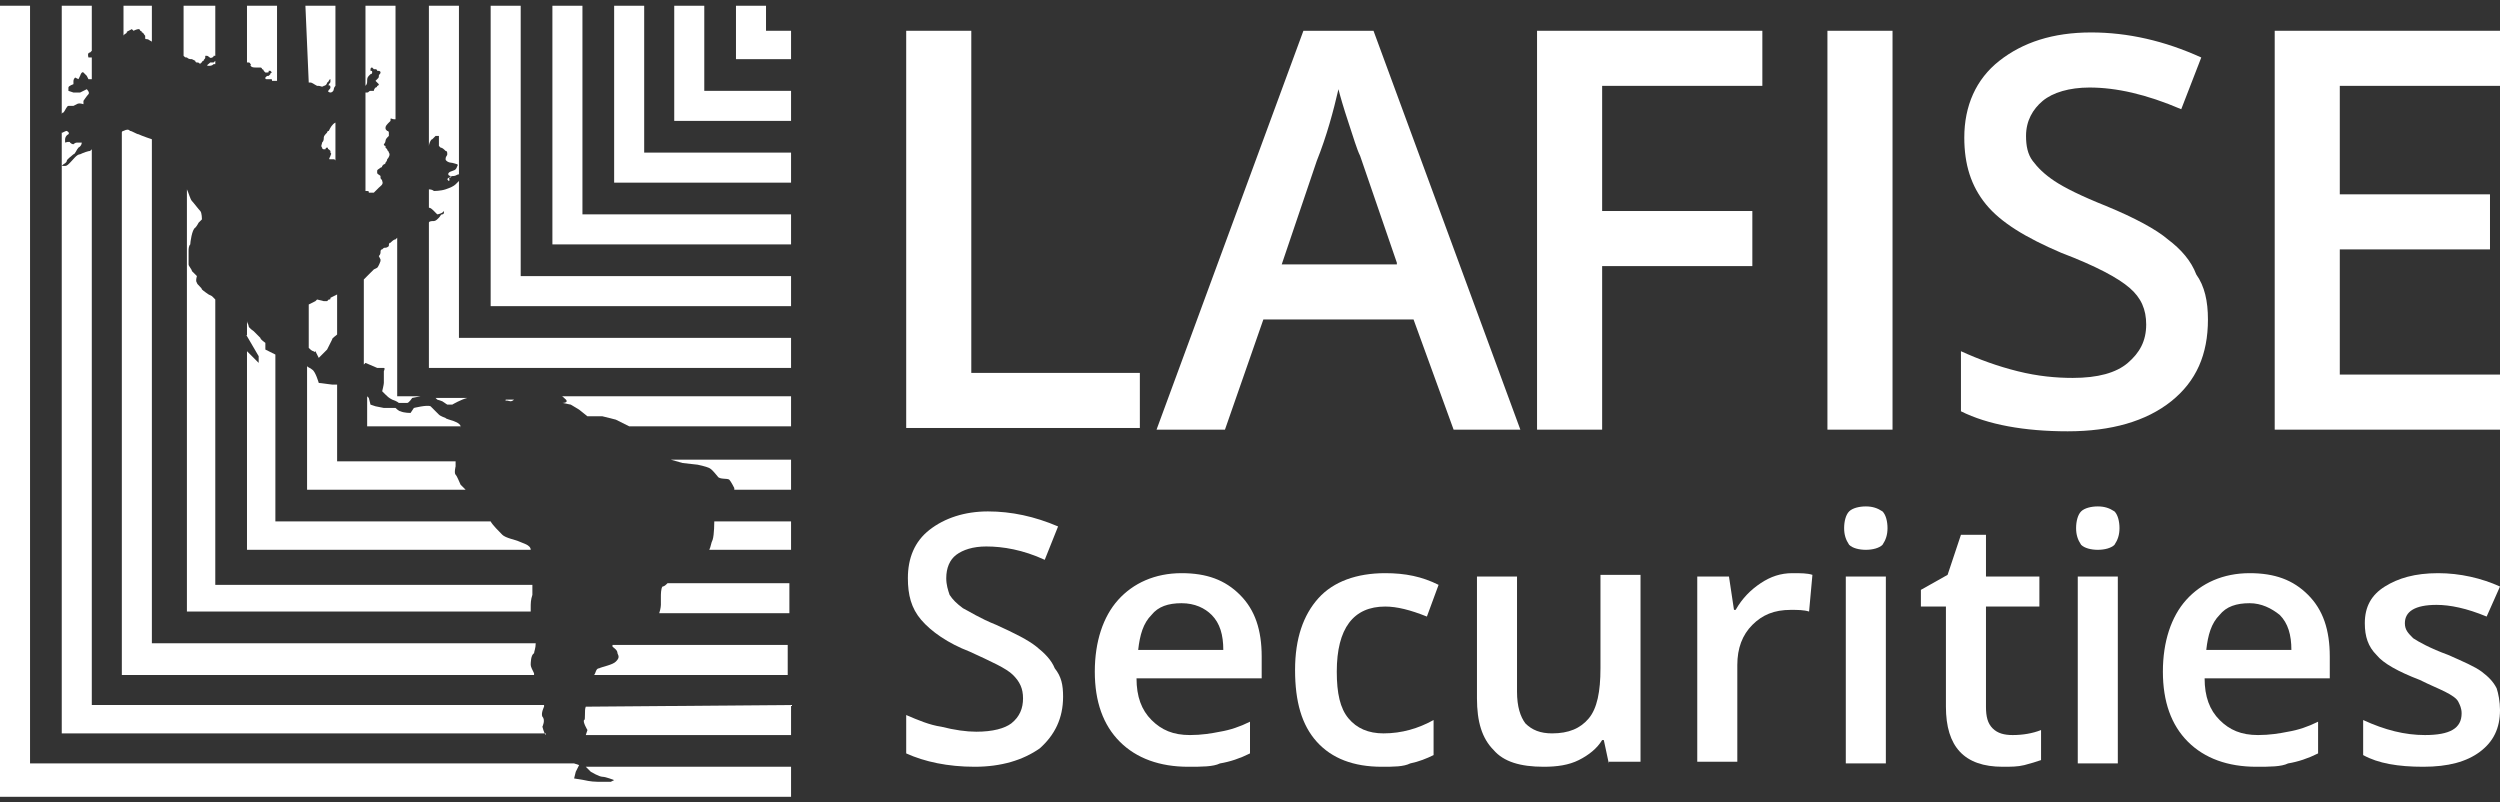 <svg width="187" height="60" viewBox="0 0 187 60" fill="none" xmlns="http://www.w3.org/2000/svg">
<rect x="0" y="0" width="187" height="60" fill="#333333" stroke="none"/>
<path d="M44.191 57.728C44.191 57.728 44.815 58.103 45.065 58.103C45.314 58.103 45.939 58.352 45.939 58.352L45.689 58.477C45.689 58.477 45.19 58.477 44.69 58.477C44.191 58.477 43.692 58.352 43.692 58.352L42.943 58.228L43.067 57.728L43.317 57.229L42.943 57.104H42.443H42.194H2.247V0.43H0V59.601H59.171V57.354H43.816L44.191 57.728Z" fill="white"/>
<path d="M43.817 52.86C43.692 53.109 43.817 53.858 43.692 53.858C43.567 53.983 43.941 54.608 43.941 54.608L43.817 54.982H59.171V52.735L43.817 52.86C43.817 52.735 43.817 52.86 43.817 52.86Z" fill="white"/>
<path d="M4.993 12.04C4.993 11.915 5.368 11.665 5.493 11.54C5.618 11.54 5.742 11.166 5.867 11.041C6.117 10.916 6.117 10.666 6.117 10.666C6.117 10.666 5.867 10.666 5.742 10.666C5.618 10.666 5.493 10.791 5.493 10.791C5.493 10.791 5.368 10.791 5.243 10.666C5.243 10.541 4.869 10.666 4.869 10.666V10.417C4.869 10.417 4.869 10.167 5.118 10.042C5.243 9.917 4.993 9.792 4.993 9.792C4.869 9.792 4.494 10.042 4.619 9.917V12.414L4.744 12.289C4.744 12.289 4.993 12.164 4.993 12.04Z" fill="white"/>
<path d="M5.118 7.92C5.243 7.92 5.493 7.92 5.493 7.92L5.742 7.795C5.742 7.795 5.867 7.67 6.242 7.795V7.545C6.242 7.545 6.491 7.171 6.616 7.046C6.741 6.921 6.491 6.672 6.491 6.672L5.992 6.921H5.493L5.118 6.796C5.118 6.796 5.118 6.672 5.118 6.547C5.118 6.422 5.493 6.297 5.493 6.297C5.493 6.297 5.493 6.172 5.493 6.047C5.493 5.923 5.618 5.798 5.618 5.798L5.867 5.923C5.867 5.923 5.867 5.923 5.992 5.673C6.117 5.298 6.242 5.423 6.242 5.423L6.491 5.673L6.616 5.923H6.866V4.924V4.3C6.741 4.3 6.616 4.3 6.616 4.3C6.616 4.3 6.491 3.925 6.741 3.925L6.866 3.8V0.43H4.619V8.544C4.619 8.544 4.619 8.419 4.744 8.419C4.869 8.294 4.993 7.92 5.118 7.92Z" fill="white"/>
<path d="M40.821 54.982C40.696 54.982 40.696 54.982 40.821 54.982C40.696 54.857 40.571 54.358 40.571 54.358C40.571 54.358 40.821 53.858 40.571 53.609C40.446 53.359 40.696 52.86 40.696 52.86C40.696 52.86 40.696 52.86 40.696 52.735H6.866V11.165L6.741 11.29C6.616 11.29 6.242 11.415 5.992 11.54C5.742 11.54 5.493 11.915 5.243 12.164C4.993 12.414 4.993 12.414 4.744 12.414H4.619V54.857H40.821V54.982Z" fill="white"/>
<path d="M39.947 50.363C39.822 50.114 39.697 49.864 39.697 49.739C39.697 49.614 39.697 48.99 39.947 48.865C39.947 48.74 40.071 48.491 40.071 48.116H11.36V10.541V10.417C11.36 10.417 10.611 10.167 10.361 10.042C10.236 10.042 9.862 9.792 9.737 9.792C9.612 9.668 9.487 9.668 9.238 9.792C9.238 9.792 9.113 9.792 9.113 9.917V50.488H39.947V50.363Z" fill="white"/>
<path d="M9.487 2.427C9.362 2.427 9.612 2.302 9.862 2.178L9.987 2.302C9.987 2.302 10.236 2.178 10.361 2.178C10.486 2.178 10.486 2.302 10.486 2.302C10.486 2.302 10.611 2.302 10.611 2.427C10.736 2.427 10.736 2.552 10.86 2.677V2.802C10.86 2.927 10.86 2.927 10.985 2.927C11.11 2.927 11.235 3.051 11.235 3.051C11.235 3.051 11.36 3.051 11.36 3.176V0.43H9.238V2.677C9.238 2.552 9.612 2.427 9.487 2.427Z" fill="white"/>
<path d="M59.171 48.241H45.814C45.814 48.241 45.814 48.241 45.814 48.366C45.938 48.491 46.188 48.616 46.188 48.865C46.313 49.115 46.313 49.24 46.063 49.489C45.814 49.739 45.065 49.864 44.815 49.989C44.565 49.989 44.565 50.363 44.44 50.488H58.921V48.241H59.171Z" fill="white"/>
<path d="M14.356 4.425C14.356 4.549 14.356 4.549 14.356 4.425L14.605 4.549C14.605 4.549 14.605 4.674 14.73 4.674C14.855 4.674 14.855 4.674 14.98 4.799C14.98 4.799 14.98 4.674 15.105 4.674C15.105 4.674 15.105 4.549 15.23 4.549C15.23 4.425 15.354 4.425 15.354 4.3V4.175C15.354 4.175 15.354 4.175 15.479 4.175C15.604 4.175 15.729 4.425 15.854 4.3C15.854 4.3 15.979 4.3 15.979 4.175H16.104V0.43H13.732V4.175C13.857 4.3 13.857 4.3 13.981 4.3C14.106 4.425 14.231 4.425 14.356 4.425Z" fill="white"/>
<path d="M59.171 43.622H49.933C49.808 43.747 49.684 43.872 49.559 43.872C49.434 43.997 49.434 44.496 49.434 44.621C49.434 44.87 49.434 45.245 49.434 45.245C49.434 45.245 49.434 45.495 49.309 45.869H59.046V43.622H59.171Z" fill="white"/>
<path d="M15.604 4.924C15.729 4.924 15.854 4.924 15.979 4.799C15.979 4.799 15.979 4.799 16.104 4.799V4.549L15.979 4.674C15.854 4.674 15.854 4.674 15.729 4.674C15.604 4.799 15.354 4.924 15.604 4.924Z" fill="white"/>
<path d="M39.697 45.869C39.697 45.744 39.697 45.619 39.697 45.495C39.697 45.12 39.697 44.87 39.822 44.496C39.822 44.371 39.822 43.997 39.822 43.747H16.103V22.401C15.979 22.276 15.854 22.151 15.854 22.151L15.604 22.026C15.604 22.026 15.229 21.776 15.105 21.651C15.105 21.527 14.73 21.277 14.73 21.152C14.605 21.027 14.73 20.653 14.73 20.653C14.73 20.653 14.48 20.403 14.356 20.278C14.356 20.154 14.106 19.904 14.106 19.779C14.106 19.654 14.106 19.404 14.106 19.404C14.106 19.404 14.106 18.905 14.106 18.78C14.106 18.655 14.106 18.406 14.231 18.281C14.231 18.156 14.356 17.157 14.605 17.033C14.73 16.908 14.855 16.658 14.855 16.658L15.105 16.409C15.105 16.409 15.105 15.909 14.98 15.784C14.855 15.659 14.48 15.16 14.356 15.035C14.231 14.911 14.106 14.411 13.981 14.162V45.744H39.697V45.869Z" fill="white"/>
<path d="M18.475 25.147L19.349 26.645V27.144L18.475 26.27V41.126H39.697C39.697 40.751 39.073 40.626 38.823 40.501C38.574 40.377 37.825 40.252 37.575 40.002C37.325 39.752 36.826 39.253 36.701 39.003H20.598V26.52L20.098 26.27L19.849 26.146V25.896V25.646C19.849 25.646 19.474 25.397 19.474 25.272C19.349 25.147 18.975 24.772 18.975 24.772C18.975 24.772 18.6 24.523 18.6 24.398C18.6 24.273 18.475 24.148 18.475 24.023C18.475 24.023 18.475 24.023 18.475 23.899V25.147C18.351 25.022 18.475 25.022 18.475 25.147Z" fill="white"/>
<path d="M18.725 4.799C18.85 4.799 18.725 4.924 18.725 4.799C18.725 5.049 18.975 5.049 19.099 5.049H19.224H19.349C19.349 5.049 19.349 5.049 19.474 5.049C19.474 5.049 19.599 5.049 19.599 5.174C19.599 5.174 19.724 5.174 19.724 5.298C19.724 5.298 19.724 5.298 19.849 5.423C19.724 5.423 19.849 5.423 19.973 5.423C20.098 5.423 20.098 5.423 20.098 5.298C20.223 5.298 20.098 5.298 20.223 5.298L20.348 5.423C20.348 5.423 20.223 5.423 20.223 5.548L20.098 5.673C19.973 5.673 19.973 5.673 19.849 5.798C19.849 5.923 19.849 5.923 19.973 5.923C19.973 5.923 19.973 5.923 20.098 5.923C20.098 5.923 20.098 5.923 20.223 5.923C20.348 5.923 20.348 5.923 20.348 6.047C20.473 6.047 20.598 6.047 20.722 6.047V0.43H18.475V4.674C18.475 4.674 18.475 4.674 18.6 4.674C18.6 4.674 18.725 4.674 18.725 4.799Z" fill="white"/>
<path d="M59.171 39.003H53.429C53.429 39.003 53.429 40.002 53.304 40.377C53.179 40.626 53.179 40.876 53.054 41.126H59.171V39.003Z" fill="white"/>
<path d="M59.171 36.632V34.385H50.183L51.057 34.634L52.18 34.759C52.18 34.759 52.804 34.884 53.054 35.009C53.304 35.133 53.553 35.508 53.678 35.633C53.803 35.883 54.427 35.758 54.552 35.883C54.677 36.007 54.926 36.507 54.926 36.507C54.926 36.507 54.926 36.507 54.926 36.632H59.171Z" fill="white"/>
<path d="M25.216 36.631H34.828C34.704 36.507 34.579 36.382 34.454 36.257C34.329 36.007 34.204 35.633 34.079 35.508C33.955 35.383 34.079 34.884 34.079 34.884V34.509H25.216V28.767H24.842L23.843 28.642C23.843 28.642 23.593 27.768 23.344 27.643C23.219 27.519 23.094 27.519 22.969 27.394V34.385V36.631H25.216Z" fill="white"/>
<path d="M24.717 11.915C24.842 11.915 24.967 11.915 24.967 11.915C24.967 11.915 25.091 11.915 25.091 12.04V9.168C24.842 9.293 24.717 9.543 24.592 9.793C24.467 9.793 24.467 9.917 24.467 9.917C24.343 10.042 24.218 10.167 24.218 10.292C24.218 10.417 24.218 10.541 24.093 10.666C24.093 10.791 23.968 10.916 24.093 11.041C24.093 11.041 24.093 11.166 24.218 11.166H24.343C24.343 11.166 24.343 11.041 24.467 11.041C24.592 11.041 24.467 11.166 24.592 11.166L24.717 11.29C24.717 11.29 24.717 11.54 24.717 11.415C24.842 11.54 24.717 11.54 24.717 11.665C24.592 11.915 24.592 11.915 24.717 11.915Z" fill="white"/>
<path d="M23.094 6.172H23.219C23.344 6.172 23.469 6.297 23.718 6.422H23.843C23.968 6.422 24.093 6.547 24.218 6.422C24.343 6.422 24.467 6.297 24.467 6.172C24.592 6.172 24.592 5.923 24.717 5.923V6.047C24.717 6.172 24.717 6.172 24.592 6.297V6.422C24.717 6.297 24.717 6.547 24.717 6.547C24.717 6.672 24.467 6.796 24.592 6.796C24.467 6.796 24.592 6.921 24.717 6.921C24.842 6.921 24.967 6.796 24.967 6.672C24.967 6.547 25.091 6.422 25.091 6.422C25.091 6.422 25.091 6.422 25.091 6.297V0.43H22.845L23.094 6.172C22.969 6.172 22.969 6.172 23.094 6.172C22.969 6.172 22.969 6.172 23.094 6.172Z" fill="white"/>
<path d="M23.593 26.27L23.843 26.77L24.467 26.146C24.467 26.146 24.717 25.646 24.842 25.397C24.842 25.272 25.091 25.147 25.216 25.022V22.026L24.966 22.151L24.717 22.276C24.717 22.401 24.717 22.401 24.592 22.401C24.467 22.526 24.467 22.526 24.467 22.526H24.218L23.718 22.401L23.593 22.526C23.593 22.526 23.593 22.526 23.094 22.775V26.021C23.219 26.146 23.344 26.27 23.468 26.27C23.468 26.395 23.593 26.27 23.593 26.27Z" fill="white"/>
<path d="M42.069 30.14L42.693 30.265L43.317 30.64L43.941 31.139H44.69H45.065L46.063 31.389C46.063 31.389 46.812 31.763 47.062 31.888H59.171V29.641H41.944C42.069 29.641 42.069 29.641 42.194 29.766C42.693 30.14 42.069 30.14 42.069 30.14Z" fill="white"/>
<path d="M34.454 32.013C34.579 31.514 33.331 31.389 33.331 31.264C33.331 31.264 32.956 31.139 32.831 31.014C32.706 30.889 32.207 30.39 32.207 30.39C31.957 30.265 30.959 30.515 30.959 30.515L30.709 30.889C30.709 30.889 30.21 30.889 29.96 30.765C29.835 30.765 29.585 30.515 29.585 30.515H28.961H28.712L28.087 30.39L27.713 30.265L27.588 29.766L27.463 29.641V31.888H34.454V32.013Z" fill="white"/>
<path d="M38.199 30.015C38.324 30.015 38.449 29.89 38.449 29.89C38.449 29.89 38.449 29.89 38.574 29.89H37.825V30.015C37.825 29.89 38.074 30.015 38.199 30.015Z" fill="white"/>
<path d="M32.706 29.891L33.081 30.015L33.455 30.265H33.83C33.83 30.265 34.454 29.891 34.953 29.766H32.581L32.706 29.891Z" fill="white"/>
<path d="M28.212 27.519C28.212 27.519 28.462 27.519 28.712 27.519C28.837 27.519 28.712 27.768 28.712 27.768V28.268C28.712 28.268 28.712 28.517 28.712 28.642C28.712 28.767 28.587 29.266 28.587 29.266C28.587 29.266 28.712 29.391 28.837 29.516C28.961 29.641 29.086 29.766 29.336 29.891C29.71 30.015 29.835 30.14 29.835 30.14C29.835 30.14 30.334 30.14 30.459 30.14C30.584 30.14 30.834 29.766 30.834 29.766L31.458 29.641H29.71V17.782L29.585 17.907C29.461 17.907 29.336 18.031 29.211 18.156C29.086 18.156 29.086 18.281 29.086 18.406C29.086 18.406 28.961 18.531 28.837 18.531C28.712 18.531 28.712 18.531 28.587 18.656C28.462 18.656 28.462 18.78 28.462 18.905C28.462 19.03 28.337 19.155 28.337 19.155L28.462 19.405C28.462 19.529 28.462 19.529 28.462 19.529C28.462 19.529 28.337 19.904 28.212 20.029L27.963 20.154L27.588 20.528C27.588 20.528 27.338 20.778 27.214 20.903V27.269L27.338 27.144L28.212 27.519Z" fill="white"/>
<path d="M27.588 14.411C27.588 14.536 27.588 14.536 27.588 14.411C27.838 14.411 27.838 14.411 27.962 14.411C28.087 14.286 28.212 14.162 28.337 14.037C28.462 13.912 28.712 13.787 28.587 13.537C28.587 13.413 28.462 13.413 28.462 13.288V13.163C28.337 13.038 28.212 13.038 28.212 12.913C28.212 12.913 28.212 12.913 28.212 12.788C28.212 12.664 28.337 12.664 28.462 12.539C28.462 12.539 28.587 12.539 28.587 12.414L28.712 12.289C28.712 12.289 28.836 12.289 28.836 12.164C28.836 12.164 28.961 12.039 28.961 11.915C29.086 11.79 29.211 11.54 29.086 11.415C29.086 11.29 28.961 11.29 28.961 11.166L28.836 11.041V10.916C28.836 10.916 28.712 10.916 28.712 10.791C28.712 10.791 28.836 10.666 28.836 10.541C28.836 10.541 28.836 10.417 28.961 10.292C28.961 10.292 28.961 10.292 29.086 10.167V10.042V9.917C29.086 9.917 29.086 9.792 28.961 9.792C28.836 9.668 28.836 9.668 28.836 9.543C28.836 9.418 28.961 9.293 29.086 9.168L29.211 9.043V8.919C29.211 8.794 29.336 8.919 29.46 8.919H29.585C29.585 8.919 29.585 8.919 29.585 9.043V0.43H27.338V6.422C27.463 6.297 27.463 6.172 27.463 6.047C27.463 5.923 27.463 5.798 27.588 5.673L27.713 5.548C27.713 5.548 27.838 5.548 27.838 5.423C27.838 5.298 27.838 5.298 27.713 5.298C27.713 5.298 27.713 5.298 27.713 5.174C27.713 5.174 27.713 5.049 27.838 5.049L27.962 5.174C27.962 5.174 27.962 5.174 28.087 5.174C28.087 5.174 28.212 5.174 28.212 5.298C28.337 5.298 28.462 5.298 28.462 5.423C28.462 5.548 28.337 5.548 28.337 5.673C28.337 5.798 28.337 5.798 28.212 5.923L28.087 6.047L28.212 6.172L28.337 6.297C28.337 6.297 28.337 6.422 28.212 6.422C28.212 6.547 28.087 6.547 28.087 6.547C27.962 6.672 27.962 6.796 27.962 6.796C27.838 6.796 27.713 6.796 27.713 6.796C27.588 6.796 27.588 6.921 27.463 6.921C27.463 6.921 27.463 6.921 27.338 6.921V14.286C27.588 14.286 27.588 14.286 27.588 14.411C27.588 14.286 27.588 14.411 27.588 14.411Z" fill="white"/>
<path d="M59.171 27.519V25.272H34.329V13.537C34.204 13.662 34.204 13.662 34.08 13.787C33.955 13.912 33.705 14.037 33.331 14.162C32.956 14.287 32.457 14.287 32.457 14.287C32.457 14.287 32.332 14.162 32.082 14.162V15.535C32.207 15.535 32.332 15.66 32.457 15.784C32.457 15.784 32.582 15.909 32.706 16.034C32.831 16.034 33.081 15.909 33.081 15.909L33.206 15.784V15.909C33.206 15.909 33.206 16.034 33.081 16.034C32.956 16.034 32.956 16.159 32.831 16.284C32.706 16.409 32.582 16.534 32.457 16.534C32.332 16.534 32.082 16.534 32.082 16.658V27.519H59.171Z" fill="white"/>
<path d="M32.582 10.167H32.831C32.831 10.167 32.831 10.292 32.831 10.417C32.831 10.541 32.831 10.791 32.831 10.916L32.956 11.041C33.081 11.041 33.206 11.166 33.331 11.29C33.455 11.29 33.455 11.415 33.455 11.54C33.455 11.665 33.331 11.665 33.331 11.915C33.331 12.039 33.58 12.164 33.705 12.164C33.83 12.164 34.204 12.289 34.204 12.289C34.204 12.289 34.329 12.414 34.329 12.539V0.43H32.082V10.916C32.082 10.791 32.207 10.417 32.332 10.417C32.457 10.292 32.582 10.167 32.582 10.167Z" fill="white"/>
<path d="M33.58 13.537C33.58 13.537 33.705 13.413 33.58 13.413C33.58 13.413 33.58 13.288 33.705 13.288C33.705 13.163 33.83 13.163 33.955 13.163C34.079 13.163 34.204 13.038 34.329 13.038V12.289C34.204 12.289 34.204 12.539 34.079 12.664C33.955 12.788 33.705 12.788 33.58 12.913C33.455 13.038 33.58 13.163 33.705 13.163C33.705 13.163 33.705 13.288 33.58 13.288C33.33 13.413 33.58 13.537 33.58 13.537Z" fill="white"/>
<path d="M38.948 20.653V0.43H36.701V22.9H59.171V20.653H38.948Z" fill="white"/>
<path d="M59.171 18.281V16.034H43.567V0.43H41.32V18.281H59.171Z" fill="white"/>
<path d="M59.171 13.662V11.415H48.185V0.43H45.938V13.662H59.171Z" fill="white"/>
<path d="M59.171 9.043V6.796H52.68V0.43H50.433V9.043H59.171Z" fill="white"/>
<path d="M59.171 4.425V2.302H57.298V0.43H55.051V4.425H59.171Z" fill="white"/>
<path d="M67.784 32.138V2.302H72.653V27.893H85.261V32.013H67.784V32.138Z" fill="white"/>
<path d="M108.73 32.138L105.734 23.898H94.499L91.627 32.138H86.509L97.495 2.302H102.738L113.723 32.138H108.73ZM104.485 19.654L101.739 11.665C101.489 11.165 101.24 10.292 100.865 9.168C100.491 8.045 100.241 7.171 100.116 6.672C99.742 8.294 99.242 10.167 98.493 12.039L95.872 19.779H104.485V19.654Z" fill="white"/>
<path d="M119.84 32.138H114.971V2.302H131.824V6.422H119.84V15.784H131.075V19.904H119.84V32.138Z" fill="white"/>
<path d="M136.692 32.138V2.302H141.561V32.138H136.692Z" fill="white"/>
<path d="M165.154 23.898C165.154 26.52 164.28 28.517 162.408 30.015C160.535 31.513 157.914 32.262 154.668 32.262C151.423 32.262 148.676 31.763 146.679 30.764V26.27C148.052 26.895 149.425 27.394 150.923 27.768C152.421 28.143 153.794 28.268 155.043 28.268C156.915 28.268 158.288 27.893 159.162 27.144C160.036 26.395 160.535 25.521 160.535 24.273C160.535 23.149 160.161 22.276 159.287 21.527C158.413 20.778 156.79 19.904 154.169 18.905C151.547 17.782 149.675 16.658 148.551 15.285C147.428 13.912 146.929 12.289 146.929 10.292C146.929 7.92 147.802 5.923 149.55 4.549C151.298 3.176 153.545 2.427 156.416 2.427C159.162 2.427 161.909 3.051 164.655 4.3L163.157 8.17C160.535 7.046 158.288 6.547 156.291 6.547C154.793 6.547 153.545 6.921 152.796 7.545C152.047 8.17 151.547 9.043 151.547 10.167C151.547 10.916 151.672 11.54 152.047 12.039C152.421 12.539 152.921 13.038 153.67 13.537C154.419 14.037 155.667 14.661 157.539 15.41C159.662 16.284 161.284 17.158 162.158 17.907C163.157 18.656 163.906 19.529 164.28 20.528C164.905 21.402 165.154 22.525 165.154 23.898Z" fill="white"/>
<path d="M187 32.138H170.148V2.302H187V6.422H175.016V14.536H186.251V18.655H175.016V28.018H187V32.138Z" fill="white"/>
<path d="M79.519 52.111C79.519 53.734 78.895 54.982 77.771 55.981C76.523 56.855 74.9 57.354 72.903 57.354C70.905 57.354 69.158 56.979 67.784 56.355V53.484C68.658 53.858 69.532 54.233 70.406 54.358C71.405 54.608 72.278 54.732 73.027 54.732C74.276 54.732 75.15 54.483 75.649 54.108C76.273 53.609 76.523 52.985 76.523 52.236C76.523 51.487 76.273 50.987 75.774 50.488C75.274 49.989 74.151 49.489 72.528 48.74C70.905 48.116 69.657 47.242 68.908 46.368C68.159 45.495 67.909 44.496 67.909 43.248C67.909 41.75 68.409 40.501 69.532 39.628C70.656 38.754 72.154 38.254 73.901 38.254C75.649 38.254 77.397 38.629 79.144 39.378L78.146 41.875C76.523 41.126 75.025 40.876 73.776 40.876C72.778 40.876 72.029 41.126 71.529 41.5C71.03 41.875 70.78 42.499 70.78 43.248C70.78 43.747 70.905 44.122 71.03 44.496C71.28 44.87 71.529 45.12 72.029 45.495C72.528 45.744 73.277 46.244 74.525 46.743C75.899 47.367 76.897 47.867 77.521 48.366C78.146 48.865 78.645 49.364 78.895 49.989C79.394 50.613 79.519 51.237 79.519 52.111Z" fill="white"/>
<path d="M88.881 57.354C86.759 57.354 85.011 56.73 83.763 55.481C82.515 54.233 81.891 52.485 81.891 50.238C81.891 47.991 82.515 46.119 83.638 44.87C84.762 43.622 86.385 42.873 88.382 42.873C90.254 42.873 91.628 43.372 92.751 44.496C93.875 45.619 94.374 47.117 94.374 49.115V50.737H85.011C85.011 52.111 85.386 53.109 86.135 53.858C86.884 54.607 87.758 54.982 89.006 54.982C89.88 54.982 90.629 54.857 91.253 54.732C92.002 54.607 92.751 54.358 93.5 53.983V56.355C92.751 56.73 92.002 56.979 91.253 57.104C90.754 57.354 89.88 57.354 88.881 57.354ZM88.382 45.12C87.383 45.12 86.634 45.37 86.135 45.994C85.511 46.618 85.261 47.492 85.136 48.615H91.503C91.503 47.492 91.253 46.618 90.629 45.994C90.13 45.495 89.381 45.12 88.382 45.12Z" fill="white"/>
<path d="M103.362 57.354C101.24 57.354 99.617 56.73 98.493 55.481C97.37 54.233 96.871 52.485 96.871 50.113C96.871 47.742 97.495 45.994 98.618 44.745C99.742 43.497 101.489 42.873 103.612 42.873C105.11 42.873 106.358 43.123 107.606 43.747L106.732 46.119C105.484 45.619 104.485 45.37 103.612 45.37C101.24 45.37 99.991 46.992 99.991 50.238C99.991 51.861 100.241 52.984 100.865 53.733C101.489 54.483 102.363 54.857 103.487 54.857C104.86 54.857 106.108 54.483 107.232 53.858V56.48C106.732 56.73 106.108 56.979 105.484 57.104C104.985 57.354 104.236 57.354 103.362 57.354Z" fill="white"/>
<path d="M120.339 57.104L119.965 55.356H119.84C119.465 55.981 118.841 56.48 118.092 56.855C117.343 57.229 116.469 57.354 115.471 57.354C113.723 57.354 112.475 56.979 111.726 56.105C110.852 55.232 110.477 53.983 110.477 52.236V43.123H113.473V51.736C113.473 52.86 113.723 53.609 114.097 54.108C114.597 54.608 115.221 54.857 116.095 54.857C117.343 54.857 118.217 54.483 118.841 53.734C119.465 52.985 119.715 51.736 119.715 49.989V42.998H122.711V56.979H120.339V57.104Z" fill="white"/>
<path d="M134.071 42.873C134.695 42.873 135.194 42.873 135.569 42.998L135.319 45.744C134.945 45.619 134.445 45.619 133.946 45.619C132.698 45.619 131.824 45.994 131.075 46.743C130.326 47.492 129.951 48.49 129.951 49.739V56.979H126.955V43.123H129.327L129.702 45.619H129.826C130.326 44.745 130.95 44.121 131.699 43.622C132.448 43.123 133.197 42.873 134.071 42.873Z" fill="white"/>
<path d="M137.941 39.503C137.941 39.003 138.066 38.504 138.315 38.254C138.565 38.005 139.064 37.88 139.564 37.88C140.063 37.88 140.437 38.005 140.812 38.254C141.062 38.504 141.186 39.003 141.186 39.503C141.186 40.002 141.062 40.377 140.812 40.751C140.562 41.001 140.063 41.126 139.564 41.126C139.064 41.126 138.565 41.001 138.315 40.751C138.066 40.377 137.941 40.002 137.941 39.503ZM141.062 57.104H138.066V43.123H141.062V57.104Z" fill="white"/>
<path d="M150.549 54.982C151.298 54.982 152.047 54.857 152.671 54.607V56.854C152.296 56.979 151.922 57.104 151.423 57.229C150.923 57.354 150.424 57.354 149.8 57.354C146.929 57.354 145.555 55.856 145.555 52.86V45.37H143.683V44.121L145.68 42.998L146.679 40.002H148.551V43.123H152.546V45.37H148.551V52.86C148.551 53.609 148.676 54.108 149.051 54.483C149.425 54.857 149.925 54.982 150.549 54.982Z" fill="white"/>
<path d="M155.292 39.503C155.292 39.003 155.417 38.504 155.667 38.254C155.917 38.005 156.416 37.88 156.915 37.88C157.415 37.88 157.789 38.005 158.164 38.254C158.413 38.504 158.538 39.003 158.538 39.503C158.538 40.002 158.413 40.377 158.164 40.751C157.914 41.001 157.415 41.126 156.915 41.126C156.416 41.126 155.917 41.001 155.667 40.751C155.417 40.377 155.292 40.002 155.292 39.503ZM158.413 57.104H155.417V43.123H158.413V57.104Z" fill="white"/>
<path d="M168.774 57.354C166.652 57.354 164.905 56.73 163.656 55.481C162.408 54.233 161.784 52.485 161.784 50.238C161.784 47.991 162.408 46.119 163.531 44.87C164.655 43.622 166.278 42.873 168.275 42.873C170.148 42.873 171.521 43.372 172.644 44.496C173.768 45.619 174.267 47.117 174.267 49.115V50.737H164.905C164.905 52.111 165.279 53.109 166.028 53.858C166.777 54.607 167.651 54.982 168.899 54.982C169.773 54.982 170.522 54.857 171.146 54.732C171.895 54.607 172.644 54.358 173.393 53.983V56.355C172.644 56.73 171.895 56.979 171.146 57.104C170.647 57.354 169.773 57.354 168.774 57.354ZM168.275 45.12C167.276 45.12 166.527 45.37 166.028 45.994C165.404 46.618 165.154 47.492 165.029 48.615H171.396C171.396 47.492 171.146 46.618 170.522 45.994C169.898 45.495 169.149 45.12 168.275 45.12Z" fill="white"/>
<path d="M187 53.109C187 54.483 186.501 55.481 185.502 56.23C184.503 56.979 183.13 57.354 181.258 57.354C179.385 57.354 177.887 57.104 176.764 56.48V53.858C178.387 54.607 179.884 54.982 181.382 54.982C183.255 54.982 184.129 54.483 184.129 53.359C184.129 52.984 184.004 52.735 183.879 52.485C183.754 52.236 183.38 51.986 182.88 51.736C182.381 51.486 181.757 51.237 181.008 50.862C179.385 50.238 178.262 49.614 177.762 48.99C177.138 48.366 176.888 47.617 176.888 46.618C176.888 45.37 177.388 44.496 178.386 43.872C179.385 43.248 180.633 42.873 182.381 42.873C184.004 42.873 185.627 43.248 187 43.872L186.001 46.119C184.503 45.495 183.255 45.245 182.256 45.245C180.633 45.245 179.884 45.744 179.884 46.618C179.884 47.117 180.134 47.367 180.509 47.742C180.883 47.991 181.757 48.49 183.13 48.99C184.254 49.489 185.127 49.864 185.627 50.238C186.126 50.613 186.501 50.987 186.75 51.486C186.875 51.861 187 52.485 187 53.109Z" fill="white"/>
</svg>
